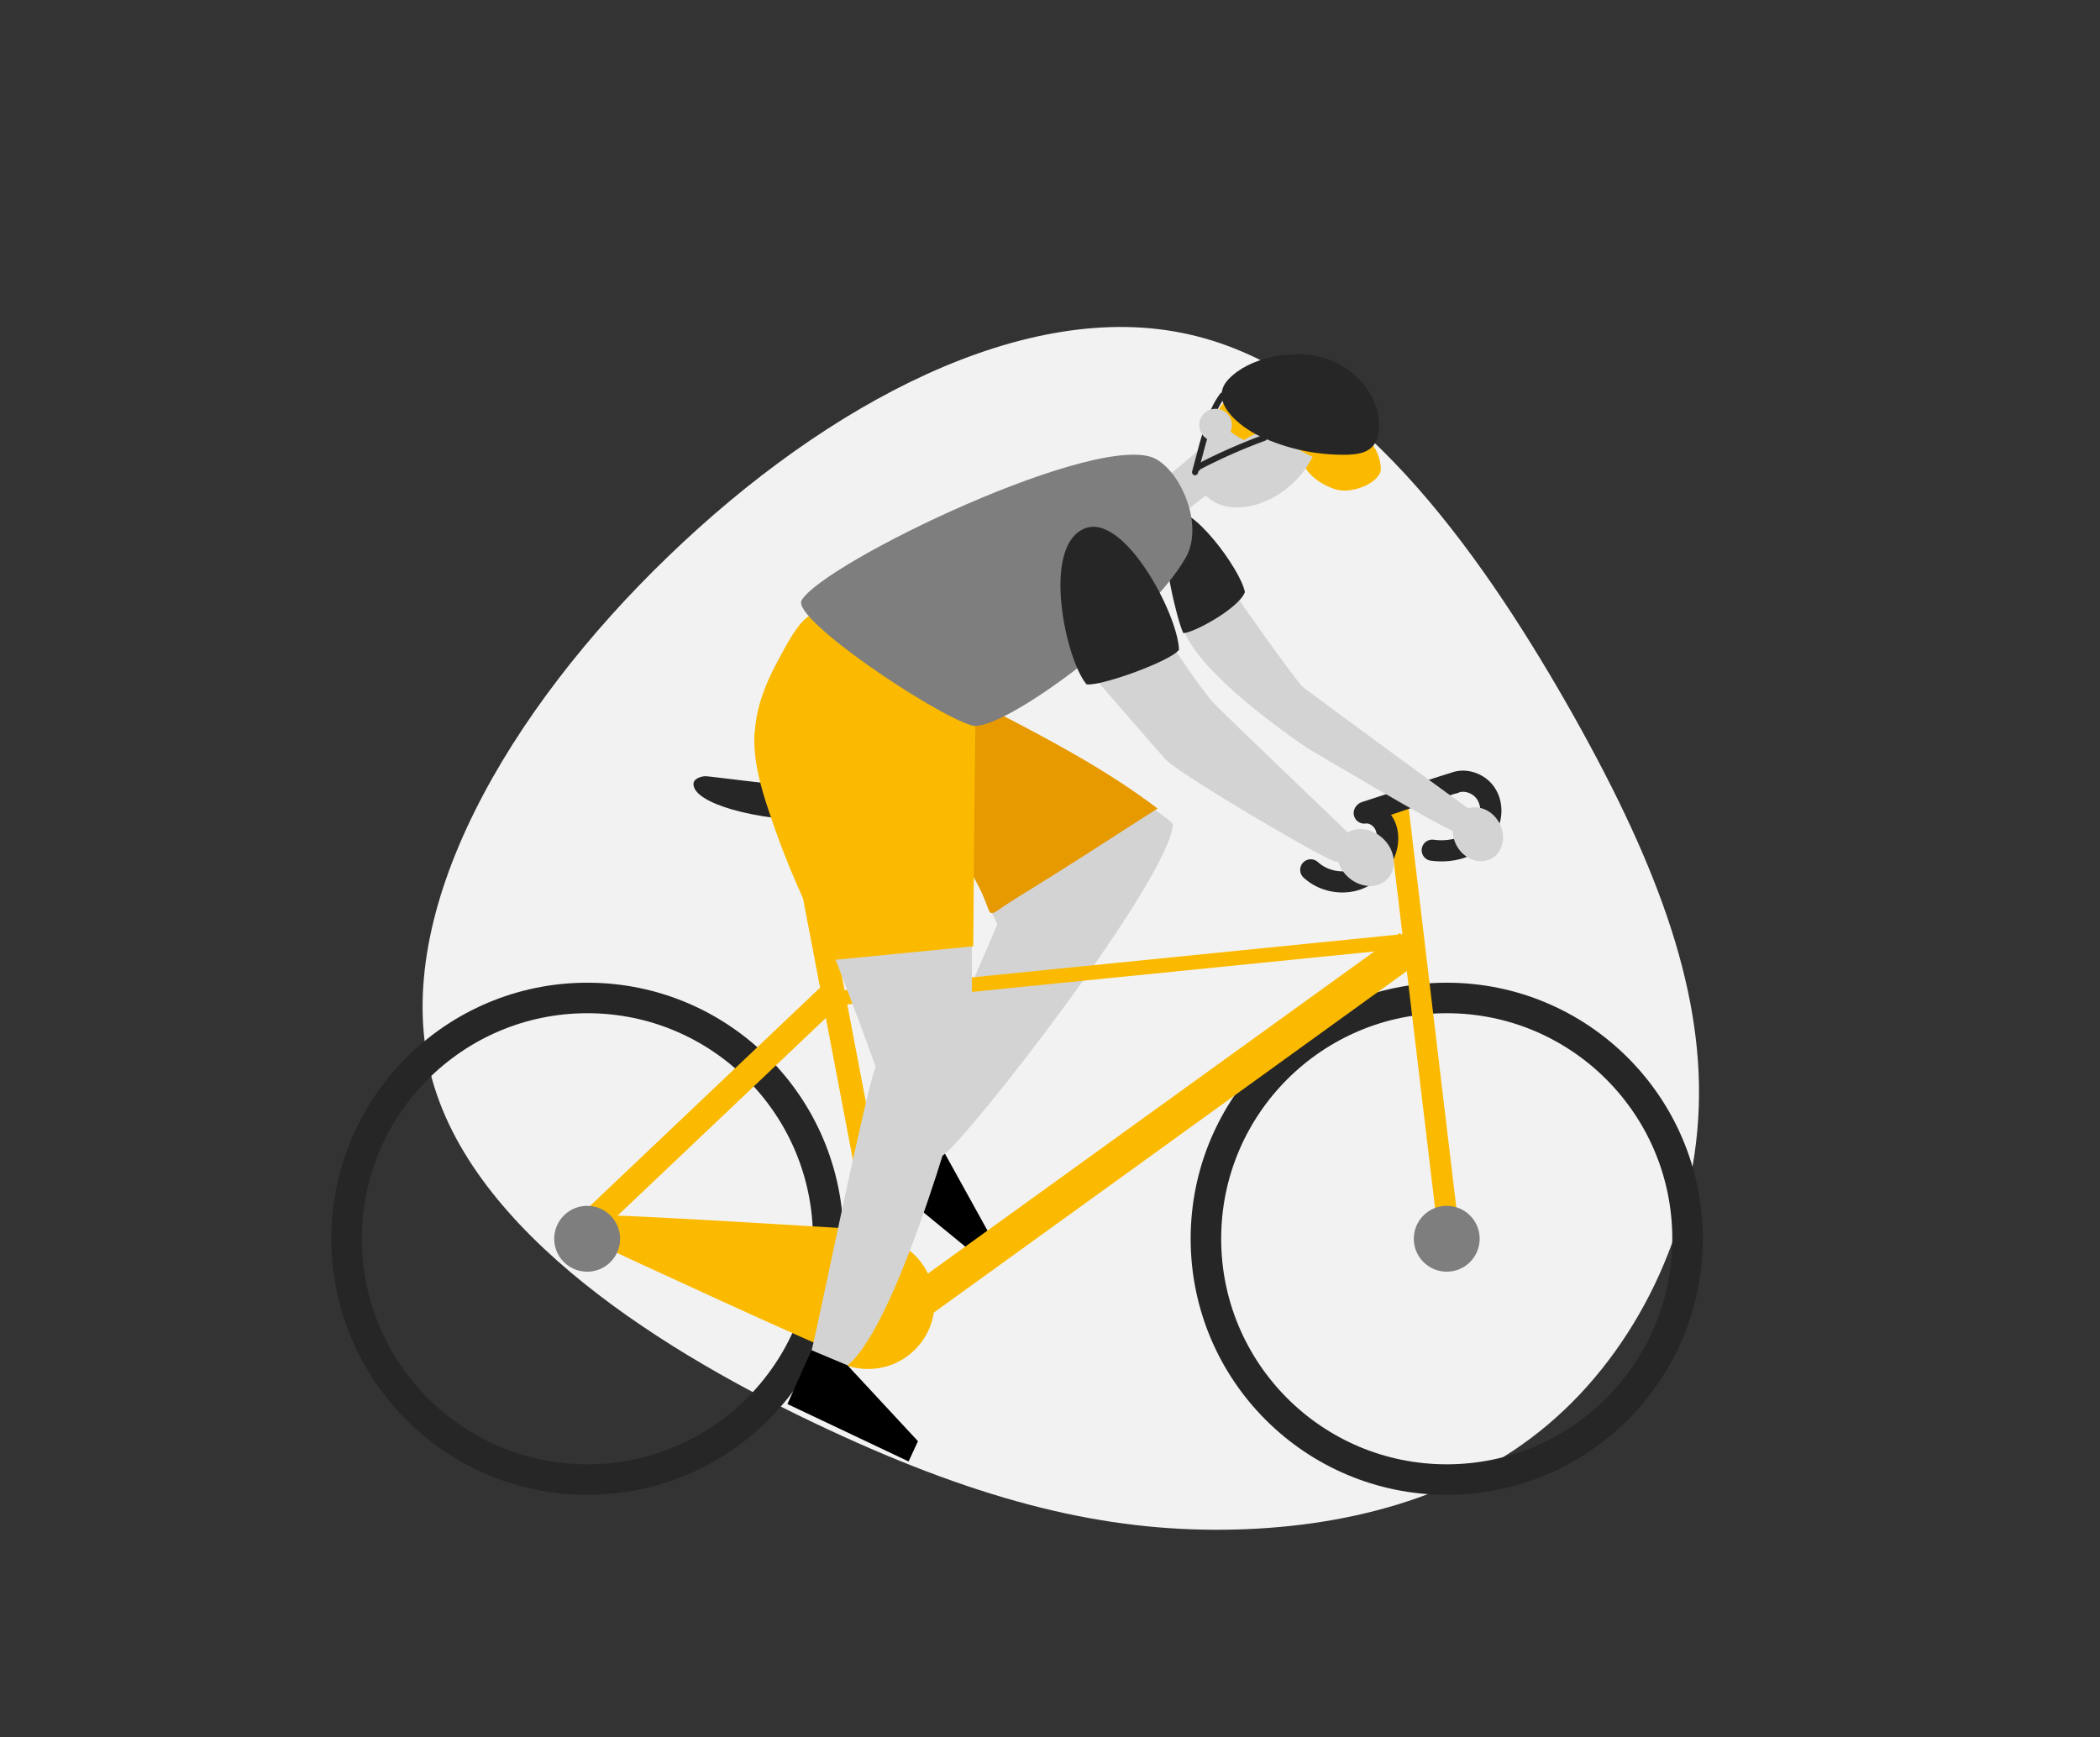 <?xml version="1.0" encoding="UTF-8"?>
<svg xmlns="http://www.w3.org/2000/svg" version="1.1" viewBox="0 0 695 575">
  <rect x="0" y="0" width="695" height="575" fill="#333333" stroke="none"/>
  <defs>
    <style>
      .cls-1 {
        stroke-linejoin: round;
        stroke-width: 10.1px;
      }

      .cls-1, .cls-2, .cls-3 {
        fill: none;
        stroke: #262626;
        stroke-linecap: round;
      }

      .cls-4 {
        fill: #7e7e7e;
      }

      .cls-4, .cls-5, .cls-6, .cls-7, .cls-8, .cls-9, .cls-10 {
        stroke-width: 0px;
      }

      .cls-5 {
        fill: #fbba00;
      }

      .cls-6 {
        fill: #000;
      }

      .cls-7 {
        fill: #d3d3d3;
      }

      .cls-8 {
        fill: #e79900;
      }

      .cls-9 {
        fill: #f2f2f2;
      }

      .cls-2 {
        stroke-width: 7px;
      }

      .cls-2, .cls-3 {
        stroke-miterlimit: 10;
      }

      .cls-10 {
        fill: #262626;
      }

      .cls-3 {
        stroke-width: 2px;
      }
    </style>
  </defs>
  <g id="Hintergrund">
    <path class="cls-9" d="M512.3,471.5c-29,24.5-67.9,34.4-107.1,34.8-39.1.4-78.8-8.7-131.4-33.3-52.6-24.5-118.2-64.7-131.4-118.1-13.1-53.4,26.1-120.1,78.8-170.8,52.6-50.8,118.5-85.7,172.4-73.4,53.9,12.1,95.7,71.2,124.8,122,29,50.8,45.3,93.1,43.8,134-1.5,40.8-20.8,80.2-49.8,104.7Z"/>
  </g>
  <g id="Bein_rechts" data-name="Bein rechts">
    <path class="cls-6" d="M301.8,373c-1.7,2-12,15.3-12,15.3l34.3,28.1,4.6-5.7-16.6-30-10.4-7.7Z"/>
    <path class="cls-7" d="M322.6,233.3c7,1.2,59.4,32.9,65.6,39.4-1,18.4-68.8,105.3-76.3,109.8-4.7-1.9-10.1-6.6-10.6-9.7,1.7-4.1,28.8-66.9,28.8-66.9,0,0-36.5-71.1-7.4-72.5Z"/>
    <path class="cls-8" d="M383.1,267.6c-16.6-12.6-35.4-22.6-54-32.2-3.9-2-8.4-4-12.4-2.4-3,1.1-5,4-5.9,7s-.8,6.3-.6,9.4c1.1,14.7,5.5,29.2,12.7,42.1s1.3,13.3,13.4,5.8,14.3-8.9,21.4-13.4,17.3-11.2,25.4-16.3Z"/>
  </g>
  <g id="Fahrrad">
    <path class="cls-10" d="M262.8,260.1c-3.7,0-28.1-3.2-29.3-3.2s-4,.7-4,2.6c0,6.4,20.6,12.1,41.4,12.1s-8.2-11.4-8.2-11.4Z"/>
    <circle class="cls-1" cx="194.4" cy="410" r="79.7"/>
    <circle class="cls-1" cx="478.8" cy="410" r="79.7"/>
    <rect class="cls-5" x="467.9" y="264" width="7" height="150.8" transform="translate(-37 58.3) rotate(-6.8)"/>
    <polygon class="cls-5" points="269.8 328.7 467.9 308.8 467.9 313.6 269.8 333.5 269.8 328.7"/>
    <polygon class="cls-5" points="295.9 429.6 463.3 308.8 470.3 318 303 438.8 295.9 429.6"/>
    <path class="cls-5" d="M199.1,402.2c12.7,0,95.8,5.3,95.8,5.3-3.4,10.3-15.3,41.1-15.3,41.1-6-1.7-78-35.1-78-35.1l-2.6-11.3Z"/>
    <rect class="cls-5" x="176.1" y="363.7" width="116.2" height="8.6" transform="translate(-189.1 262.5) rotate(-43.5)"/>
    <circle class="cls-5" cx="287.3" cy="431.1" r="22"/>
    <circle class="cls-4" cx="194.4" cy="410" r="10.9" transform="translate(-221.9 590.7) rotate(-88.1)"/>
    <circle class="cls-4" cx="478.8" cy="410" r="10.9"/>
    <path class="cls-2" d="M451.5,269.1c2.8-.4,5.6,1.4,6.8,3.9s1.2,5.5.4,8.2c-1.5,4.9-5.7,8.9-10.6,10.2s-10.5,0-14.3-3.5"/>
    <path class="cls-2" d="M451.8,268.8c9.5-3,20-6.8,29.5-9.7.2-.3-.2.3,0,0,3.4-1.4,7.7,0,10,2.9s2.7,7.1,1.3,10.5-4.3,6.2-7.7,7.6-7.2,1.8-10.9,1.3"/>
    <rect class="cls-5" x="274.5" y="268.3" width="7.8" height="148.4" transform="translate(-59.3 58.2) rotate(-10.8)"/>
  </g>
  <g id="Kopf">
    <path class="cls-7" d="M398.7,146.8c-1,1.5-12.3,11.4-16.6,13.6-.3,1.7,4.2,9.8,7.8,10.8,1.9-1.4,9.7-8.1,12-8.8s2.1-13.3-3.2-15.7Z"/>
    <ellipse class="cls-7" cx="416" cy="148.4" rx="23" ry="16.4" transform="translate(2.8 304.4) rotate(-40.3)"/>
    <path class="cls-5" d="M403,136.4c.7-2.3,8.8-12.5,16.4-13.6,7.6-1.1,10.8,2.7,15.3,4.3s7.9.6,12.2,2.5c5.6,2.4,4.3,8.4,4.2,11.4,0,4,5.6,6.4,5.9,14.2.1,4.2-9.4,8.8-15.5,6.6s-8.2-5.2-9.4-6.7c.8-1.3,1.6-2.6,2.3-3.9-2.1-.8-14.4-8.1-15.5-8.5s-6.5,2.3-7.2,3c-1.1-.8-8-3.7-8.7-9.2Z"/>
    <path class="cls-10" d="M435.9,117.9c11.1,2.2,20.8,12.2,20.5,23.4,0,2.4-.6,5-2.4,6.7-2.1,2.1-5.3,2.4-8.2,2.5-10,.2-19.9-1.9-29-6.2-6.2-2.9-17.2-11.3-10.3-18.7s20.4-9.5,29.3-7.8Z"/>
    <path class="cls-3" d="M418.4,144.9c-7.6,2.8-15.1,6.1-22.3,9.9-.1,0-.2.2,0,.2s.3,0,.2-.2"/>
    <path class="cls-3" d="M404.6,130.9c-3.5,4.7-5,10.4-6.6,16-.8,3.1-1.7,6.3-2.5,9.4"/>
    <circle class="cls-7" cx="402.3" cy="140.7" r="5.4"/>
  </g>
  <g id="Bein_links" data-name="Bein links">
    <path class="cls-7" d="M272.1,200.4c-4.7,2.9-21.1,21.2-21.1,41.1s12.6,39,38.8,111.5c-3.6,9.3-20,90.3-21.2,93.9,2.8,2.3,8.8,5,11.9,5,17.2-13.8,40.1-97,40.9-104s-.4-110.3-.4-110.3l-48.9-37.1Z"/>
    <path class="cls-6" d="M268.6,446.9c-1.1,2.3-8,17.8-8,17.8l40.1,19,3.1-6.7-23.3-25.1-11.9-5Z"/>
    <path class="cls-5" d="M249.7,242.5c-.5,8.8,1.9,17.5,4.7,25.8,5.6,17.1,12.9,33.7,21.7,49.4,15.3-1.5,30.7-3,46-4.5.2-24.5.4-49,.7-73.5,0-1-16.9-8.8-18.7-10-6.3-3.8-12.3-8-18-12.6s-5.7-4.7-8.4-7.1-5.4-6.6-8-6.7c-4.6-.2-10.7,12.6-12.6,16.1-3.9,7.1-6.8,14.8-7.3,22.9Z"/>
  </g>
  <g id="Arm_rechts" data-name="Arm rechts">
    <path class="cls-7" d="M407.1,194c2.1,3.7,22.1,31.7,24,33.3s52.2,38.5,54.9,40.3c.6,2.2-1.7,7.1-4.4,7.7-4.1-1-48.9-27.7-48.9-27.7,0,0-73.6-48.6-25.5-53.5Z"/>
    <path class="cls-10" d="M387.7,169.7c5.9-4.2,23,18.8,24.3,26.3-2.1,5.5-17.6,13.8-20.4,13.5-1.9-3.5-10-35.5-3.9-39.8Z"/>
    <ellipse class="cls-7" cx="489.1" cy="276.3" rx="8" ry="9.2" transform="translate(-72.6 280.4) rotate(-29.9)"/>
  </g>
  <g id="Body">
    <path class="cls-4" d="M382.7,152c8.8,5.1,15.6,22.4,9.7,32.6-13.1,22.9-61.7,58.3-70.8,55.5-12.8-3.8-59.8-35.4-56.3-41.4,7.2-12.5,99.6-56.9,117.4-46.7Z"/>
  </g>
  <g id="Arm_links" data-name="Arm links">
    <path class="cls-7" d="M363.9,226.3c3.3,3.7,17.9,20.7,22,25.2,4.1,4.4,50,31.7,56.1,33.7,6.1-.7,7.3-3.9,6.6-7.1-2.3-2.6-44-42.1-47.5-46-3.5-4-15.8-21.9-16.9-24.5-4.8-.9-21.1,10.9-20.4,18.8Z"/>
    <path class="cls-10" d="M359,174.9c13-5.2,30.7,28.1,31.2,40.1-2.2,3.6-25.8,12.2-30.6,11.5-6.9-8-15.1-45.8-.6-51.6Z"/>
    <ellipse class="cls-7" cx="451.8" cy="283.6" rx="8.6" ry="10.2" transform="translate(-67.1 407.3) rotate(-45.5)"/>
  </g>
</svg>